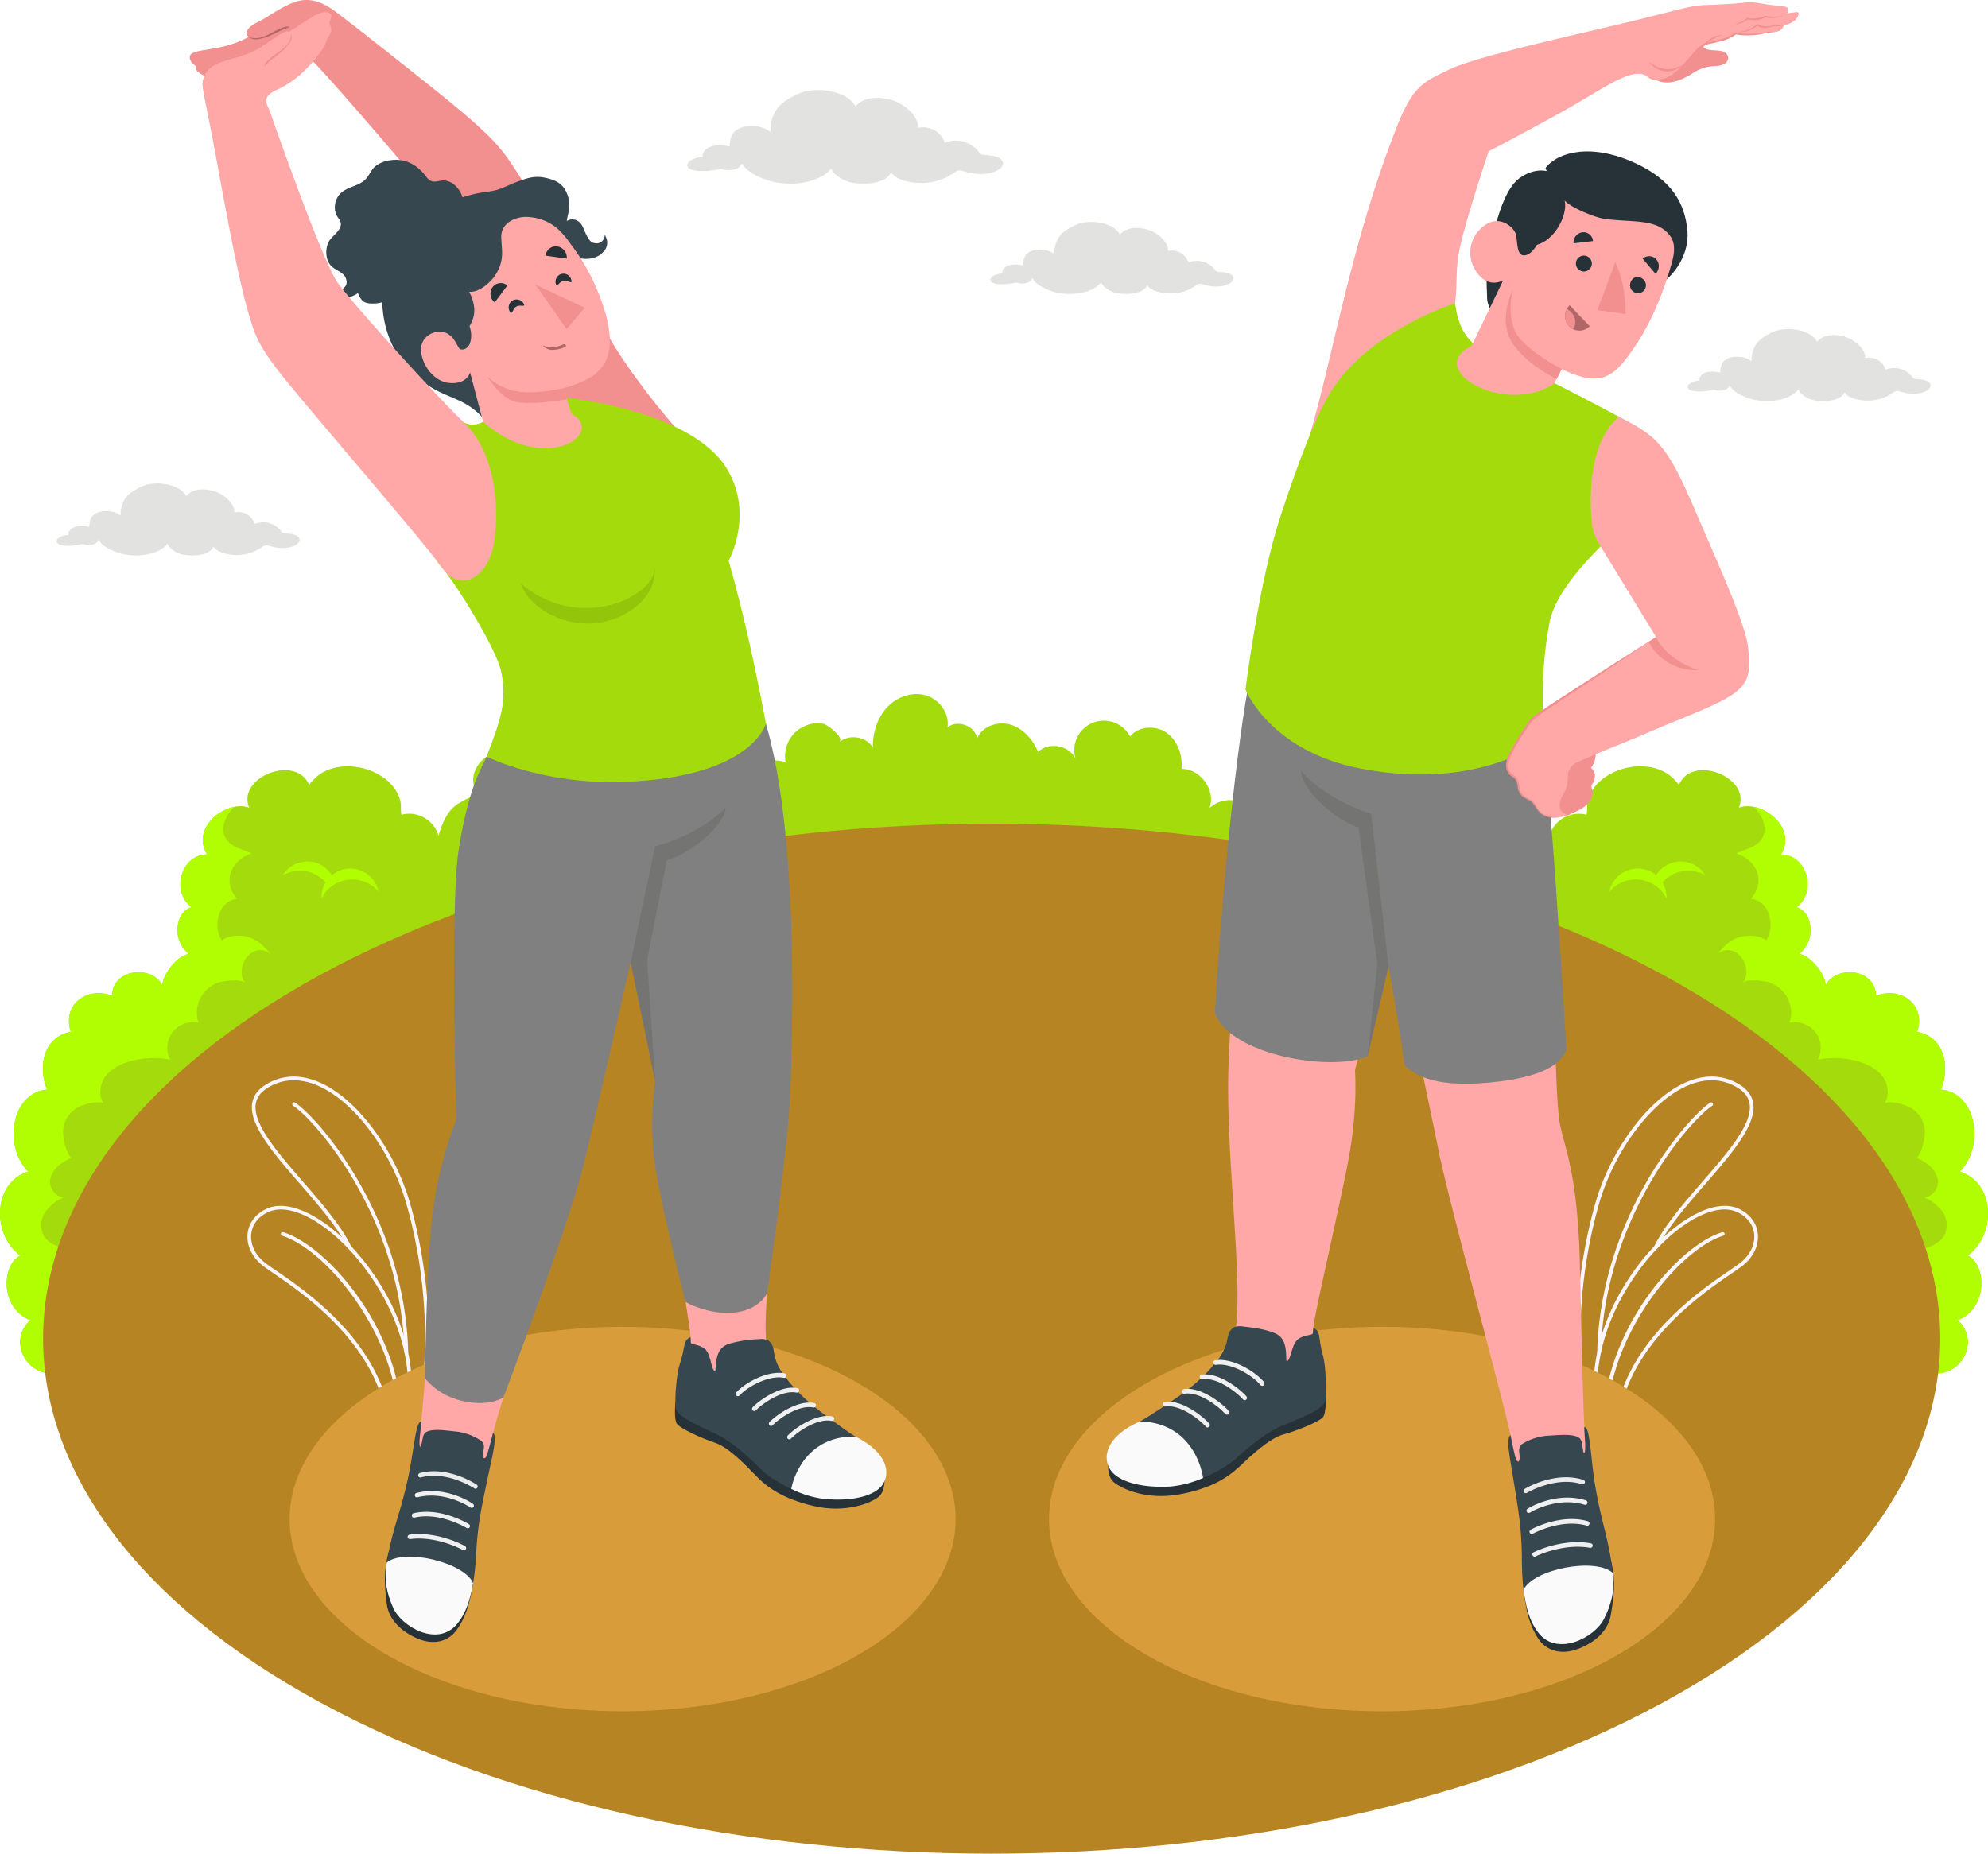 <svg xmlns="http://www.w3.org/2000/svg" width="812" height="757.297" viewBox="0 0 812 757.297"><g transform="translate(-8.412 -34.031)"><g transform="translate(8.412 317.582)"><path d="M812.105,432.547c11.6-8.269,11.518-29.7-3.224-34.3,10.175-10.194,7.1-32.147-7.652-33.5,3.608-9.008,1.834-21.338-9.734-23.612,3.665-11.045-6.556-18.7-16.8-14.737-.448-11.641-16.934-12.31-20.647-4.114.2-4.507-6.547-12.853-10.875-12.87,7.474-5.853,5.409-17.578-1-19.137,8.723-6.618,4.051-21.719-6.369-21.575,6.99-11.01-7.915-22.515-17.173-19.122,5.243-12.38-19.259-22.225-24.564-9.111.21-.518-2.056-2.671-2.429-3.03a15.679,15.679,0,0,0-3.172-2.334A19.538,19.538,0,0,0,680.8,232.8a25.659,25.659,0,0,0-16.027,3.811,18.993,18.993,0,0,0-6.192,6.188,15.319,15.319,0,0,0-1.658,3.942c-.508,1.94.018,3.816-.51,5.709a12.472,12.472,0,0,0-15.126,8.643,33.524,33.524,0,0,0-3.464-8.485,14.5,14.5,0,0,0-5.538-5.246c-2.47-1.289-4.577-2.867-7.555-2.681,8.893-11.421-9.146-24.695-18.734-15.634-4.458-10.484-20.389-8.276-19.341,4.015-3.538-6.4-10.477-5.95-16.178-2.527-7.867,4.725-6.812,13.141-2.486,19.957-3.266-3.9-13.225-6.046-14.739.407-2.273-3.432-8.13-4.284-11.237-1.283-3.906-14.035-23.746-3-20.317,2.3-4.014-6.205-13.983-7.317-19.266-2.149,2.661-7.25-3.717-16.186-11.438-16.027.5-5.521-1.516-11.475-6.022-14.7s-11.55-2.872-15,1.469a12.074,12.074,0,0,0-22.249,9.116c-2.5-5.548-10.975-7.114-15.291-2.825-2.138-4.976-5.979-9.511-11.154-11.109s-11.637.562-13.736,5.555c-.882-5.137-8.147-7.793-12.134-4.435.954-5.762-3.417-11.642-9.052-13.181s-11.909.838-15.822,5.174-5.647,10.336-5.625,16.178c-2.711-4.507-9.718-5.6-13.678-2.144,2.2-1.92-4.923-7.08-6.23-7.454-3.97-1.138-8.911.676-11.8,3.415a13.612,13.612,0,0,0-3.922,12.229,13.615,13.615,0,0,0-17.646,9.506,14.654,14.654,0,0,0-23.524,3.482c.951-1.839-6.237-3.643-7.181-3.583a9.269,9.269,0,0,0-7.271,4.145,9.955,9.955,0,0,0-15.519-6.931,8.416,8.416,0,0,0-3.03-7.826c-4.384-3.452-10.417-1.336-12.948,3.248,1.048-12.291-14.883-14.5-19.341-4.015-9.589-9.06-27.629,4.213-18.734,15.634-2.976-.186-5.085,1.392-7.555,2.681A14.5,14.5,0,0,0,191,252.606a33.518,33.518,0,0,0-3.464,8.485,12.472,12.472,0,0,0-15.126-8.643c-.528-1.893,0-3.769-.51-5.709a15.321,15.321,0,0,0-1.658-3.942,18.992,18.992,0,0,0-6.192-6.188,25.659,25.659,0,0,0-16.027-3.811,19.538,19.538,0,0,0-7.657,2.305,15.681,15.681,0,0,0-3.172,2.334c-.374.359-2.639,2.512-2.429,3.03-5.3-13.114-29.807-3.269-24.564,9.111-9.258-3.393-24.163,8.111-17.173,19.122-10.42-.144-15.093,14.957-6.369,21.575-6.413,1.559-8.479,13.284-1,19.137-4.329.017-11.077,8.363-10.878,12.87-3.712-8.2-20.2-7.526-20.646,4.114-10.247-3.965-20.468,3.692-16.8,14.737-11.569,2.273-13.342,14.6-9.734,23.612-14.749,1.356-17.827,23.31-7.652,33.5-14.742,4.6-14.826,26.031-3.224,34.3-7.681,3.665-8.442,21.486,4.076,26.406q-.485.433-.925.9c-7.369,7.867-1.211,20.825,9.568,20.825h769.95c10.779,0,16.937-12.958,9.568-20.825q-.44-.47-.925-.9C820.547,454.033,819.786,436.213,812.105,432.547Z" transform="translate(-8.412 -203.153)" fill="#a3db0c"></path><g transform="translate(0 46.098)"><path d="M78.494,247.921a11.81,11.81,0,0,1,16.669-.993,11.467,11.467,0,0,1,2.178,2.627,11.789,11.789,0,0,1,19.115,6.772A14.047,14.047,0,0,0,93.1,259.116a9.654,9.654,0,0,1,.072-2.019,11.764,11.764,0,0,1,1.594-4.555,11.848,11.848,0,0,0-1.222-1.279A14.013,14.013,0,0,0,77.3,249.551,9.534,9.534,0,0,1,78.494,247.921Z" transform="translate(38.198 -221.646)" fill="#b1fd01"></path><path d="M163.079,235.42a9.108,9.108,0,0,0-12.856-.766,8.851,8.851,0,0,0-1.682,2.027A9.092,9.092,0,0,0,133.8,241.9a10.832,10.832,0,0,1,18.015,2.149,7.388,7.388,0,0,0-.054-1.556,9.1,9.1,0,0,0-1.231-3.514,9,9,0,0,1,.944-.986A10.8,10.8,0,0,1,164,236.678,7.377,7.377,0,0,0,163.079,235.42Z" transform="translate(76.426 -229.49)" fill="#b1fd01"></path><path d="M108.619,302.737c-1.346-1.846-7.328-1.107-9.246-.746a12.94,12.94,0,0,0-9.838,16.9,10.451,10.451,0,0,0-11.585,15.069c-7.6-1.708-19.284-.377-25.23,5.379-3.261,3.159-4.508,8.591-2.04,12.4-.459-.709-6.447-.78-11.376,2.277a11.381,11.381,0,0,0-5.085,9c-.2,4,1.651,9.406,3.5,11.336-.392-.756-5,2.456-5.417,2.839a11.639,11.639,0,0,0-3.239,5.062c-1.046,3.538,1.725,7.781,5.516,7.89a17.15,17.15,0,0,0-7.612,5.984,9.526,9.526,0,0,0-.845,9.334c1.98,3.834,6.656,5.246,10.843,6.289-2.532,2.859-3.94,6.894-2.978,10.589s4.653,6.7,8.442,6.224a11.368,11.368,0,0,0,5.368,20.961c-2.113-.131-3.712,4.277-4.247,5.674-.969,2.525-2.294,4.331-3.561,6.886H29.437c-10.779,0-16.937-12.96-9.568-20.827q.44-.47.925-.9c-12.518-4.921-11.756-22.741-4.076-26.407-11.6-8.269-11.518-29.7,3.224-34.3-10.175-10.194-7.1-32.147,7.652-33.5-3.608-9.008-1.834-21.338,9.734-23.612-3.665-11.046,6.556-18.7,16.8-14.737.446-11.641,16.934-12.31,20.644-4.114-.2-4.507,6.549-12.853,10.876-12.871-7.474-5.851-5.409-17.576,1-19.135-8.723-6.618-4.051-21.719,6.369-21.575-5.55-8.743,2.7-17.79,10.975-19.449-3,3.338-5.732,7.8-3.548,12.4,1.953,4.123,7.258,4.842,10.772,6.571-8.355,2.822-12.187,11.208-5.972,18.56-8.51,1.071-9.61,12.39-6.2,16.979,2.1-1.821,6.44-2.223,9.61-1.621,4.272.813,6.574,2.971,10.413,7.258C111.5,284.95,103.809,296.145,108.619,302.737Z" transform="translate(-8.412 -230.648)" fill="#b1fd01"></path></g><g transform="translate(571.576 46.098)"><path d="M438.444,247.921a11.81,11.81,0,0,0-16.669-.993,11.511,11.511,0,0,0-2.178,2.627,11.789,11.789,0,0,0-19.115,6.772,14.047,14.047,0,0,1,23.358,2.788,9.654,9.654,0,0,0-.072-2.019,11.737,11.737,0,0,0-1.595-4.555,11.86,11.86,0,0,1,1.222-1.279,14.013,14.013,0,0,1,16.241-1.712A9.534,9.534,0,0,0,438.444,247.921Z" transform="translate(-314.712 -221.646)" fill="#b1fd01"></path><path d="M350.244,235.42a9.108,9.108,0,0,1,12.856-.766,8.852,8.852,0,0,1,1.682,2.027,9.092,9.092,0,0,1,14.742,5.223,10.832,10.832,0,0,0-18.015,2.149,7.278,7.278,0,0,1,.055-1.556,9.067,9.067,0,0,1,1.229-3.514,9,9,0,0,0-.944-.986,10.8,10.8,0,0,0-12.524-1.319A7.277,7.277,0,0,1,350.244,235.42Z" transform="translate(-349.325 -229.49)" fill="#e0e0e0"></path><path d="M437.176,302.737c1.346-1.846,7.328-1.107,9.246-.746a12.94,12.94,0,0,1,9.838,16.9,10.451,10.451,0,0,1,11.585,15.069c7.6-1.708,19.284-.377,25.23,5.379,3.261,3.159,4.508,8.591,2.04,12.4.459-.709,6.447-.78,11.376,2.277a11.381,11.381,0,0,1,5.085,9c.2,4-1.651,9.406-3.5,11.336.392-.756,5,2.456,5.417,2.839a11.64,11.64,0,0,1,3.239,5.062c1.046,3.538-1.725,7.781-5.516,7.89a17.15,17.15,0,0,1,7.612,5.984,9.525,9.525,0,0,1,.845,9.334c-1.978,3.834-6.654,5.246-10.842,6.289,2.532,2.859,3.94,6.894,2.978,10.589s-4.653,6.7-8.44,6.224A11.369,11.369,0,0,1,498,449.522c2.114-.131,3.712,4.277,4.247,5.674.969,2.525,2.294,4.331,3.561,6.886h10.549c10.779,0,16.939-12.96,9.568-20.827q-.44-.47-.926-.9c12.518-4.921,11.756-22.741,4.076-26.407,11.6-8.269,11.518-29.7-3.224-34.3,10.175-10.194,7.1-32.147-7.652-33.5,3.608-9.008,1.834-21.338-9.734-23.612,3.665-11.046-6.555-18.7-16.8-14.737-.446-11.641-16.932-12.31-20.644-4.114.2-4.507-6.549-12.853-10.876-12.871,7.474-5.851,5.409-17.576-1-19.135,8.723-6.618,4.051-21.719-6.368-21.575,5.548-8.743-2.706-17.79-10.977-19.449,3,3.338,5.732,7.8,3.548,12.4-1.953,4.123-7.258,4.842-10.772,6.571,8.355,2.822,12.187,11.208,5.972,18.56,8.51,1.071,9.61,12.39,6.2,16.979-2.1-1.821-6.442-2.223-9.612-1.621-4.272.813-6.574,2.971-10.413,7.258C434.3,284.95,441.986,296.145,437.176,302.737Z" transform="translate(-296.96 -230.648)" fill="#b1fd01"></path></g><path d="M132.387,296.364c-151.3,82.164-151.3,215.377.008,297.54s396.624,82.164,547.929,0,151.3-215.376-.008-297.54S283.692,214.2,132.387,296.364Z" transform="translate(-1.308 -181.78)" fill="#b78423"></path></g><g transform="translate(31.554 70.823)"><path d="M302.741,83.484a14.917,14.917,0,0,0-5-.924c-1.62-.127-2.133-.449-2.444-.8a11.943,11.943,0,0,0-14.338-4.237c-.952-3.878-5.643-7.245-10.811-6.111.176-5.04-6.259-10.455-12.04-11.686-5.545-1.18-10.378-.684-13.544,2.963-3.385-6.614-16.662-8.479-23.846-4.98-4.131,2.012-7.635,4.078-9.349,7.863A15.766,15.766,0,0,0,209.81,73.1c-2.8-2.468-8.406-3.135-12.145-1.688-4.032,1.559-4.337,4.6-4.537,7.689a14.09,14.09,0,0,0-7.34-.131c-2.54.753-4,2.746-3.655,4.357-2.009-.112-6.8,1.512-6.247,3.635.617,2.381,6.086,2.141,8.128,2.066a37.814,37.814,0,0,0,5.716-.9,8.78,8.78,0,0,0,2.974.565c3.481-.025,4.954-1.516,5.514-2.812,1.7,3.578,7.746,6.3,12.021,7.4,8.049,2.061,19.439.8,24.4-5.211a8.982,8.982,0,0,0,2.4,2.921,13.933,13.933,0,0,0,7.447,3.018c3.306.309,12.177.733,14.677-4.523,1.77,3.5,9.669,5.087,15.674,4.233a24.627,24.627,0,0,0,6.725-2.03,40.43,40.43,0,0,0,3.866-2.317c1.184-.711,1.717-.7,3.3-.226,4.123,1.242,8.906,1.75,13.114-.015C305.189,87.721,305.889,84.911,302.741,83.484Z" transform="translate(81.73 -55.976)" fill="#e2e3e1"></path><path d="M347.36,109.28a11.52,11.52,0,0,0-3.851-.711c-1.246-.1-1.641-.345-1.881-.615a9.19,9.19,0,0,0-11.035-3.259,7.051,7.051,0,0,0-8.321-4.7c.136-3.878-4.817-8.048-9.267-8.993-4.267-.909-7.987-.528-10.423,2.279-2.605-5.09-12.824-6.525-18.354-3.831-3.179,1.548-5.876,3.137-7.2,6.051a12.161,12.161,0,0,0-1.2,5.793c-2.154-1.9-6.47-2.413-9.347-1.3-3.1,1.2-3.34,3.539-3.492,5.918a10.867,10.867,0,0,0-5.648-.1c-1.955.58-3.083,2.114-2.815,3.355-1.546-.086-5.231,1.164-4.807,2.8.474,1.833,4.683,1.646,6.255,1.589a29.487,29.487,0,0,0,4.4-.691,6.8,6.8,0,0,0,2.289.434c2.679-.02,3.814-1.167,4.243-2.164,1.309,2.753,5.964,4.85,9.253,5.694,6.2,1.586,14.962.619,18.776-4.012a6.894,6.894,0,0,0,1.846,2.248,10.707,10.707,0,0,0,5.732,2.324c2.543.236,9.372.563,11.3-3.482,1.361,2.691,7.441,3.915,12.063,3.259a19,19,0,0,0,5.176-1.563,31.168,31.168,0,0,0,2.976-1.784,2.476,2.476,0,0,1,2.537-.174c3.172.956,6.856,1.346,10.093-.01C349.244,112.542,349.783,110.378,347.36,109.28Z" transform="translate(131.696 -34.235)" fill="#e2e3e1"></path><path d="M517.209,135.385a11.485,11.485,0,0,0-3.851-.711c-1.247-.1-1.641-.345-1.881-.615a9.191,9.191,0,0,0-11.035-3.261,7.052,7.052,0,0,0-8.321-4.7c.136-3.878-4.817-8.046-9.267-8.993-4.269-.909-7.989-.526-10.423,2.279-2.607-5.09-12.824-6.524-18.354-3.831-3.181,1.549-5.877,3.139-7.2,6.053a12.138,12.138,0,0,0-1.2,5.793c-2.154-1.9-6.47-2.413-9.349-1.3-3.1,1.2-3.338,3.539-3.491,5.918a10.847,10.847,0,0,0-5.65-.1c-1.955.578-3.082,2.114-2.813,3.355-1.546-.087-5.231,1.164-4.808,2.8.476,1.833,4.684,1.648,6.255,1.589a29.046,29.046,0,0,0,4.4-.691,6.761,6.761,0,0,0,2.289.434c2.679-.018,3.814-1.167,4.243-2.164,1.308,2.755,5.962,4.852,9.253,5.694,6.2,1.586,14.962.62,18.776-4.01a6.91,6.91,0,0,0,1.846,2.248,10.705,10.705,0,0,0,5.732,2.322c2.543.238,9.372.565,11.3-3.481,1.361,2.689,7.441,3.915,12.063,3.258A18.936,18.936,0,0,0,500.9,141.7a31.038,31.038,0,0,0,2.976-1.784,2.48,2.48,0,0,1,2.537-.174c3.172.957,6.856,1.348,10.093-.01C519.092,138.646,519.632,136.483,517.209,135.385Z" transform="translate(246.616 -16.572)" fill="#e2e3e1"></path><path d="M119.886,173a11.528,11.528,0,0,0-3.851-.711c-1.247-.1-1.641-.345-1.881-.615a9.191,9.191,0,0,0-11.035-3.261,7.051,7.051,0,0,0-8.321-4.7c.136-3.88-4.817-8.048-9.267-8.995-4.269-.907-7.989-.526-10.423,2.28-2.607-5.09-12.824-6.525-18.354-3.831-3.181,1.548-5.876,3.137-7.2,6.051a12.137,12.137,0,0,0-1.2,5.793c-2.154-1.9-6.47-2.413-9.349-1.3-3.1,1.2-3.338,3.539-3.491,5.918a10.856,10.856,0,0,0-5.65-.1c-1.955.58-3.082,2.114-2.813,3.355-1.546-.086-5.231,1.164-4.809,2.8.476,1.834,4.684,1.648,6.255,1.591a29.468,29.468,0,0,0,4.4-.691,6.8,6.8,0,0,0,2.289.434c2.679-.02,3.813-1.169,4.243-2.165,1.308,2.753,5.962,4.85,9.253,5.694,6.2,1.586,14.962.619,18.776-4.012a6.894,6.894,0,0,0,1.846,2.248,10.72,10.72,0,0,0,5.732,2.324c2.543.236,9.372.563,11.3-3.482,1.363,2.691,7.441,3.915,12.065,3.259a19.055,19.055,0,0,0,5.176-1.563,31.037,31.037,0,0,0,2.976-1.786,2.476,2.476,0,0,1,2.537-.173c3.172.956,6.856,1.346,10.093-.012C121.768,176.259,122.308,174.1,119.886,173Z" transform="translate(-22.215 8.877)" fill="#e2e3e1"></path></g><g transform="translate(109.476 473.862)"><g transform="translate(0 52.807)"><path d="M125.6,413.052a.753.753,0,0,1-.372-.51c-5.965-29.869-33.939-48.979-45.884-57.14-1.931-1.318-3.457-2.361-4.446-3.142-4.431-3.5-6.72-8.467-6.116-13.292.54-4.347,3.442-8,7.959-10.016,11.049-4.938,30.507,7.352,44.289,27.971,19.316,28.9,14.159,52.265,14.1,52.5a.749.749,0,0,1-.469.533l-8.433,3.145a.755.755,0,0,1-.63-.047Zm-5.821-55.293c-13.388-20.025-32.021-32.075-42.423-27.433-4.084,1.824-6.6,4.96-7.082,8.827-.535,4.3,1.542,8.755,5.558,11.924.949.749,2.455,1.779,4.361,3.082,11.983,8.185,39.888,27.251,46.333,57.222l7.218-2.693C134.317,405.567,137.358,384.055,119.784,357.759Z" transform="translate(-68.691 -327.862)" fill="#f9f6ff"></path><g transform="translate(13.638 10.732)"><path d="M125.225,407.027a.672.672,0,0,0,.1,0,.751.751,0,0,0,.684-.815c-3.087-35.3-31.062-66.658-48.211-71.911a.753.753,0,0,0-.443,1.44c16.957,5.192,44.227,37.128,47.154,70.6A.754.754,0,0,0,125.225,407.027Z" transform="translate(-76.825 -334.264)" fill="#f9f6ff"></path></g></g><g transform="translate(1.805)"><path d="M133.644,431.311a.737.737,0,0,0,.325-.059l5.69-2.4a.752.752,0,0,0,.446-.543c.07-.347,6.874-35.1-5.561-79.634-6.336-22.684-22.181-43.788-37.682-50.182-7.453-3.072-14.431-2.818-20.741.761-3.568,2.022-5.655,4.668-6.2,7.865-1.519,8.836,8.738,20.662,19.6,33.185,7.6,8.762,15.455,17.821,19.48,26.128a.753.753,0,0,0,1.355-.656c-4.113-8.489-12.035-17.624-19.7-26.46C80.034,327.073,70,315.506,71.4,307.375c.474-2.766,2.262-4.995,5.464-6.812,5.885-3.338,12.419-3.569,19.422-.677,15.108,6.232,30.586,26.921,36.806,49.2,11.636,41.664,6.311,74.627,5.608,78.541l-5.317,2.243a.753.753,0,0,0,.258,1.445Z" transform="translate(-69.767 -296.366)" fill="#f9f6ff"></path><g transform="translate(16.537 10.534)"><path d="M126.157,405.469c.018,0,.037,0,.055,0a.757.757,0,0,0,.734-.773C125.61,349.732,90.589,309.312,80.8,302.775a.753.753,0,1,0-.838,1.251c9.647,6.443,44.155,46.336,45.475,100.71A.754.754,0,0,0,126.157,405.469Z" transform="translate(-79.631 -302.648)" fill="#f9f6ff"></path></g></g><g transform="translate(542.919)"><g transform="translate(6.95 52.807)"><path d="M406.522,413.146a.772.772,0,0,1-.3-.047l-8.433-3.145a.753.753,0,0,1-.469-.533c-.054-.233-5.211-23.6,14.1-52.5,13.783-20.619,33.24-32.908,44.291-27.971,4.517,2.019,7.417,5.669,7.959,10.016.6,4.825-1.685,9.795-6.116,13.292-.991.781-2.515,1.824-4.446,3.142-11.946,8.162-39.918,27.272-45.885,57.14a.746.746,0,0,1-.371.51A.763.763,0,0,1,406.522,413.146Zm-7.81-4.456,7.218,2.693c6.443-29.971,34.35-49.037,46.333-57.222,1.9-1.3,3.412-2.332,4.361-3.082,4.015-3.169,6.091-7.627,5.556-11.924-.481-3.868-3-7-7.08-8.827-10.4-4.642-29.037,7.407-42.425,27.433C395.1,384.055,398.144,405.567,398.712,408.689Z" transform="translate(-396.657 -327.862)" fill="#f9f6ff"></path><g transform="translate(4.287 10.732)"><path d="M400,407.027a.7.7,0,0,1-.1,0,.748.748,0,0,1-.682-.815c3.087-35.3,31.062-66.658,48.209-71.911a.753.753,0,1,1,.443,1.44c-16.956,5.192-44.225,37.128-47.153,70.6A.753.753,0,0,1,400,407.027Z" transform="translate(-399.214 -334.264)" fill="#f9f6ff"></path></g></g><path d="M400.894,431.311a.748.748,0,0,1-.327-.059l-5.69-2.4a.75.75,0,0,1-.444-.543c-.07-.347-6.874-35.1,5.561-79.634,6.334-22.684,22.182-43.788,37.682-50.182,7.453-3.072,14.431-2.818,20.74.761,3.569,2.022,5.655,4.668,6.205,7.865,1.517,8.836-8.74,20.662-19.6,33.185-7.6,8.762-15.455,17.821-19.48,26.128a.753.753,0,0,1-1.355-.656c4.111-8.489,12.035-17.624,19.7-26.46,10.62-12.244,20.651-23.811,19.253-31.943-.476-2.766-2.262-4.995-5.464-6.812-5.885-3.338-12.42-3.569-19.424-.677-15.106,6.232-30.585,26.921-36.806,49.2-11.634,41.664-6.311,74.627-5.607,78.541l5.316,2.243a.753.753,0,0,1-.258,1.445Z" transform="translate(-392.512 -296.366)" fill="#f9f6ff"></path><g transform="translate(8.405 10.534)"><path d="M398.313,405.469c-.017,0-.037,0-.054,0a.757.757,0,0,1-.734-.773c1.336-54.966,36.355-95.385,46.144-101.922a.752.752,0,1,1,.837,1.251c-9.645,6.443-44.153,46.336-45.474,100.71A.752.752,0,0,1,398.313,405.469Z" transform="translate(-397.525 -302.648)" fill="#f9f6ff"></path></g></g></g><g transform="translate(126.693 576.087)"><path d="M136.025,0C211.15,0,272.05,35.161,272.05,78.534s-60.9,78.534-136.025,78.534S0,121.907,0,78.534,60.9,0,136.025,0Z" transform="translate(310.199)" fill="#d99c3b"></path><ellipse cx="136.025" cy="78.534" rx="136.025" ry="78.534" transform="translate(0 0)" fill="#d99c3b"></ellipse></g><g transform="translate(460.44 34.908)"><g transform="translate(0 280.214)"><g transform="translate(5.328 17.073)"><path d="M470.976,496.724c-.984-20.03-1.653-65.964-2.1-74.694-1.492-29.372-5.369-37.844-7.639-47.951s-1.987-43.823-4.175-93.908c-1.809-41.385-3.043-55.774-4.074-68.3H337.429c-4.488,39.4-9.971,94.777-11.733,135.508-1.568,36.267,6.029,89.537,2.795,109.853-1.428,8.98-7.726,15.819-13.259,20.644-5.134,4.477-10.724,8.432-16.271,12.372-2.864,2.034-5.947,3.912-8.668,6.13-2.392,1.952-5.446,3.425-7.384,5.9-1.657,2.118-2.362,5.219-.966,7.518,1.2,1.98,3.58,2.87,5.811,3.5,11.074,3.123,23.6,2.988,33.388-3.065,6.686-4.136,11.6-10.678,18.215-14.925,5.085-3.263,11.087-5.109,15.648-9.076A15.2,15.2,0,0,0,358.5,482c2.907-5.432,1.048-11.932,1.257-17.749.039-1.076.6-7.61.528-8.088.228-5.04,11.693-53.623,14.684-70.642,3.534-20.123,2.287-34.6,2.287-34.6l15.291-57.14s14.037,65.931,19.185,91.44c3.782,18.746,26.09,100.4,29.1,114.832.543,7.456,5.927,39.283,6.911,47.23,4.358,35.175,33.577,17.463,31.208,4.1C475.253,530.492,471.187,501.04,470.976,496.724Z" transform="translate(-281.199 -211.869)" fill="#ffa8a7"></path></g><g transform="translate(0 260.733)"><path d="M278.8,401.138c-.535.024-1.11,6.161,1.9,8.626,3.481,2.845,13.544,7.322,26.521,5s19.881-6.8,24.926-11.542,12.117-11.426,17.967-13.031c5.432-1.492,14.229-5.077,15.918-6.9s1.142-9.59,1.142-9.59Z" transform="translate(-277.787 -346.034)" fill="#263238"></path><path d="M362.335,357.835a4.042,4.042,0,0,1,2.2,2.552c.485,2.124.61,4.867,1.608,8.346,1.387,4.834,1.586,14.8,1.023,18.818s-12.338,7.937-17.962,10.435c-5.742,2.552-12.306,7.578-18.034,12.881-5.928,5.488-18.622,11.3-27.119,11.8-12.972.773-21.519-2.486-24.3-7.186-3.442-5.815-2.084-12.061,12.556-19.858,2.771-1.475,12.457-7.976,15.752-10.321a77.471,77.471,0,0,0,9.847-8.249,59.779,59.779,0,0,0,4.374-4.852,21.559,21.559,0,0,0,4.591-8.187c.3-1.187.453-2.413.862-3.566a4.88,4.88,0,0,1,2.211-2.817,6.752,6.752,0,0,1,3.834-.309c4.23.488,8.536,1.018,12.526,2.587,3.561,1.4,4.56,4.265,4.852,7.905.074.9.089,1.8.133,2.7.018.384-.114,1.081.4.9.491-.173.993-1.542,1.162-2.007.376-1.024.6-2.112,1.013-3.122a9.28,9.28,0,0,1,1.73-3.343c2.4-2.262,5.806-1.936,6.494-2.7C362.085,360.239,362.284,358.6,362.335,357.835Z" transform="translate(-277.919 -357.198)" fill="#37474f"></path><path d="M291.607,380.376c18.845.5,24.691,15.748,25.776,23.125a43.408,43.408,0,0,1-13.232,3.486c-12.972.773-22.052-2.458-24.834-7.157C276.069,394.346,278.485,386.187,291.607,380.376Z" transform="translate(-278.021 -341.517)" fill="#fafafa"></path><g transform="translate(22.81 13.761)"><g transform="translate(0 17.042)"><path d="M310.045,386.107a.9.9,0,0,0,.573-.24.971.971,0,0,0,.077-1.34c-2.743-3.189-11.483-9.914-18.285-8.842a.945.945,0,0,0-.775,1.078.915.915,0,0,0,1.045.795c6.348-.981,14.466,5.7,16.642,8.232A.892.892,0,0,0,310.045,386.107Z" transform="translate(-291.626 -375.571)" fill="#f0f0f0"></path></g><g transform="translate(7.906 11.812)"><path d="M314.76,382.992a.9.9,0,0,0,.573-.24.97.97,0,0,0,.077-1.34c-2.746-3.192-11.49-9.929-18.285-8.844a.944.944,0,0,0-.773,1.08.911.911,0,0,0,1.043.8c6.348-.991,14.466,5.7,16.64,8.232A.9.9,0,0,0,314.76,382.992Z" transform="translate(-296.342 -372.451)" fill="#f0f0f0"></path></g><g transform="translate(15.19 5.923)"><path d="M319.1,379.477a.912.912,0,0,0,.573-.24.97.97,0,0,0,.077-1.34c-2.743-3.192-11.515-9.919-18.283-8.844a.947.947,0,0,0-.775,1.08.912.912,0,0,0,1.043.795c6.339-.984,14.466,5.7,16.642,8.232A.9.9,0,0,0,319.1,379.477Z" transform="translate(-300.686 -368.938)" fill="#f0f0f0"></path></g><g transform="translate(20.763)"><path d="M323.987,375.98a.9.9,0,0,0,.562-.23.97.97,0,0,0,.1-1.338c-3.781-4.53-13.061-9.942-19.853-8.869a.945.945,0,0,0-.775,1.078.923.923,0,0,0,1.043.8c6.116-.962,14.836,4.22,18.191,8.235A.894.894,0,0,0,323.987,375.98Z" transform="translate(-304.01 -365.406)" fill="#f0f0f0"></path></g></g></g><g transform="translate(164.069 301.928)"><path d="M379.579,425.966c.974,8.982,2.641,14.88,6.011,19.99s9.3,6.44,15.136,4.56,13.2-6.443,14.5-14.311,2.007-13.252.231-21.533Z" transform="translate(-373.375 -359.507)" fill="#263238"></path><path d="M406.915,381.769c2.448.06,2.418,12.04,4.451,24.074,2.176,12.9,4.257,17.946,6.155,28.517,2.166,12.077.5,17.621-3.251,25.208s-17.992,15.623-25.739,5.5c-6.316-8.257-7.05-17.765-7.144-29.941-.094-12.586-1.717-20.951-3.2-30.382-1.531-9.758-3.481-18.506-1.415-19.64.493,2.621,1.594,7.771,2.156,9.622.21.691,1.313,2.3,1.558-.26.072-.76-.241-2.488-.218-3.239.065-2.113,1.284-2.53,2.062-3.036a22.979,22.979,0,0,1,10.267-2.937c4.763-.293,8.874-.689,11.6.565,1.641.756,1.68,2.329,1.933,3.853.3,1.819.391,2.949.8,2.56C407.773,391.443,406.725,383.082,406.915,381.769Z" transform="translate(-375.879 -381.769)" fill="#37474f"></path><path d="M416.055,418.524c.812,7.528-.669,12.8-3.6,18.739-3.747,7.587-19.165,15.713-26.913,5.586-3.856-5.04-5.137-11.181-5.955-17.475C383.478,417.013,408.889,412,416.055,418.524Z" transform="translate(-373.373 -358.922)" fill="#fafafa"></path><g transform="translate(6.227 20.495)"><g transform="translate(3.572 26.511)"><path d="M382.767,415.727a.868.868,0,0,0,.3-.1c.1-.052,11.128-5.5,22.245-3.5a.919.919,0,0,0,1.048-.761.932.932,0,0,0-.736-1.081c-11.758-2.114-23.008,3.467-23.427,3.7a.955.955,0,0,0-.361,1.269A.9.9,0,0,0,382.767,415.727Z" transform="translate(-381.723 -409.805)" fill="#f0f0f0"></path></g><g transform="translate(2.399 17.076)"><path d="M404.768,406.9a.921.921,0,0,0,.734-.671.943.943,0,0,0-.627-1.155c-11.129-3.207-22.963,3.212-23.407,3.486a.948.948,0,0,0-.315,1.281.9.9,0,0,0,1.239.324c.1-.06,11.636-6.286,21.992-3.288A.855.855,0,0,0,404.768,406.9Z" transform="translate(-381.024 -404.178)" fill="#f0f0f0"></path></g><g transform="translate(1.186 8.33)"><path d="M404.429,401.9a.919.919,0,0,0,.729-.656.939.939,0,0,0-.607-1.164c-12.253-3.769-23.444,3.147-23.856,3.44a.952.952,0,0,0-.236,1.3.887.887,0,0,0,1.257.245c.092-.067,10.911-6.7,22.314-3.192A.883.883,0,0,0,404.429,401.9Z" transform="translate(-380.3 -398.961)" fill="#f0f0f0"></path></g><path d="M403.875,396.882a.92.92,0,0,0,.726-.644.941.941,0,0,0-.592-1.172c-11.492-3.72-23.553,3.4-24,3.71a.949.949,0,0,0-.265,1.293.875.875,0,0,0,1.251.272c.1-.069,11.8-6.949,22.473-3.491A.886.886,0,0,0,403.875,396.882Z" transform="translate(-379.593 -393.993)" fill="#ebebeb"></path></g></g><path d="M437.658,218.759,317.88,201.686c-5.865,33.031-11.344,93.372-13.505,132.787,6.455,17.358,47.7,24.089,62.383,17.665l8.517-36.723s3.868,20.947,6.626,40.555c3.66,2.812,10.036,9.146,34.273,6.928,27.471-2.513,29.953-10.356,31.782-13.1-.914-17.376-3.487-55.871-4.361-68.315C441.6,253.074,439.437,229.816,437.658,218.759Z" transform="translate(-260.19 -201.686)" fill="gray"></path><path d="M361.1,301.757l-7.033-62.313s-17.6-5.125-28.73-17.572c.682,9.148,16.2,21.134,23.533,23.083l7.691,55.895-3.977,37.63Z" transform="translate(-246.01 -188.028)" fill="#747473"></path></g><g transform="translate(56.686)"><g transform="translate(26.358)"><path d="M430.7,45.155c2.1,3.015,6.829,1.029,9.51,2.882,1.839,1.271,1.469,3.471-.263,4.523-1.893,1.152-4.233.843-6.334,1.165A17.66,17.66,0,0,0,426.8,56.5c-4.378,2.79-10.029,5.191-15.1,2.555.25.129,2.724-2,2.969-2.173C420.014,52.975,425.379,49.093,430.7,45.155Z" transform="translate(-270.615 -27.382)" fill="#f28f8f"></path><path d="M527.071,38.967a.953.953,0,0,0-1.095-.337,14.824,14.824,0,0,1-1.64.23,7.216,7.216,0,0,0-1.864.349,2.656,2.656,0,0,0,.226-1.086c-.017-.372.017-1.175-.277-1.4a4.05,4.05,0,0,0-1.777-.444c-2.337-.273-3.568-.417-5.662-.681-3.288-.414-6.435-1.363-9.5-.924s-6.007.525-10.549.825-7.635-.008-13.359,1.252c-3.295.726-15.281,3.8-21.766,5.394-19.836,4.874-63.83,14.372-74.989,19.76s-15.294,6.6-22.433,25.161c-7.25,18.85-13.773,38.9-22.175,73.514-6.416,26.43-6.889,29.741-12.66,50.662,1.251,7.625,16.525-11.411,29.384-21.585,17.443-13.8,29.339-27.117,29.891-32.073.991-8.906.131-11.946,1.485-20.3,1.727-10.65,12.212-41.776,12.212-41.776S420.811,84.88,433.31,77.772c14.866-8.455,26.128-16.823,31.626-13.026,4.614,2.951,8.281,1.286,11.735-1.127s6.274-6.725,8.762-9.263c3.694-3.769,5.649-3.377,8.536-4.071a24.472,24.472,0,0,0,7.36-3.051,5.447,5.447,0,0,1,1.229.223c.411.052.825.082,1.239.1.853.044,1.708.037,2.562.067.651.022,1.323.035,2,.027a19.832,19.832,0,0,0,3-.236c.907-.151,1.8-.417,2.708-.542a38.572,38.572,0,0,0,4.537-.535,3.274,3.274,0,0,0,2.057-1.376,2.874,2.874,0,0,1,.429-.676,1.652,1.652,0,0,1,.53-.305,14.944,14.944,0,0,0,3.749-1.762,5.03,5.03,0,0,0,1.7-2.527A1.019,1.019,0,0,0,527.071,38.967Z" transform="translate(-327.552 -34.554)" fill="#ffa8a7"></path><path d="M458.074,42.649a30.769,30.769,0,0,1-11.693.156,1.382,1.382,0,0,0-.813.111A20.368,20.368,0,0,1,439.3,45.7c-1.5.355-3.528.8-4.892,1.09.163-.1.327-.194.49-.288.6-.342,1.184-.7,1.784-1.016a31.022,31.022,0,0,1,3.734-1.72,8.994,8.994,0,0,0-4.029,1.157,13.012,13.012,0,0,0-2.865,2.159,10.448,10.448,0,0,0-2.973,2.009c-1.926,1.906-3.918,4.477-6.079,6.819-2.181,1.132-4.525,2.047-6.857,1.784a13.162,13.162,0,0,1-3.549-.8,34.784,34.784,0,0,1-3.531-2.092,10.358,10.358,0,0,0,3.033,2.6,9.841,9.841,0,0,0,3.848,1.231,9.632,9.632,0,0,0,6.72-2.359c-4.051,4.306-8.7,7.655-14.642,4.284,4.564,3.621,10.361,1.009,14.132-2.533,3.779-3.211,6.148-8.4,10.764-10.418,1.06-.3,2.647-.545,5.125-1.162a17.268,17.268,0,0,0,6.551-2.894c.116.018.251.047.387.079a30.759,30.759,0,0,0,11.644-.567c2.3-.632,5.633.035,7.119-2.289C463.479,42.912,460.495,42.16,458.074,42.649Z" transform="translate(-272.11 -30.353)" fill="#f28f8f"></path><path d="M435.267,40.106a3.5,3.5,0,0,1,1.383-.573,4.459,4.459,0,0,1,1.132.1,8.706,8.706,0,0,0,4.763-.624,3.956,3.956,0,0,1,1.075-.374,4.327,4.327,0,0,1,1.152.111,12.154,12.154,0,0,0,4.2-.334,5.277,5.277,0,0,0,1.021-.277,1.964,1.964,0,0,0,.525-.314,11.053,11.053,0,0,1-3.554.605,17.874,17.874,0,0,1-3.345-.5l-.159-.029-.2.089a12.208,12.208,0,0,1-1.631.582,12.018,12.018,0,0,1-1.7.334,10.51,10.51,0,0,1-3.459-.106l-.35-.069-.181.161a8.794,8.794,0,0,1-1.073.808,12.069,12.069,0,0,1-1.2.689,11.558,11.558,0,0,1-1.283.565c-.443.164-.9.28-1.37.406A7.074,7.074,0,0,0,435.267,40.106Z" transform="translate(-257.55 -32.344)" fill="#f28f8f"></path><path d="M449.265,40.691c.278-.044.553-.189.825-.223a13.583,13.583,0,0,1-2.782-.153,3.365,3.365,0,0,0-1.2.064,13.315,13.315,0,0,1-3.1.406,9.069,9.069,0,0,1-3.258-.7l-.324-.136-.258.228a10.26,10.26,0,0,1-1.529,1.063,15.551,15.551,0,0,1-1.74.842,19.566,19.566,0,0,1-1.861.629c-.634.2-1.289.308-1.952.456a11.494,11.494,0,0,0,4.993-1.08c.485-.246.956-.515,1.423-.791.315-.186.828-.637,1.229-.567a.714.714,0,0,1,.195.077,5.975,5.975,0,0,0,3.462.6c1.123-.148,2.188-.612,3.323-.679.553-.034,1.11.04,1.667.032A6.345,6.345,0,0,0,449.265,40.691Z" transform="translate(-256.826 -30.907)" fill="#f28f8f"></path></g><g transform="translate(0 123.024)"><path d="M404.827,124.221s2.9,2.257,17.774,8.863c12.9,5.727,41.771,21.189,41.771,21.189s15.47,25.236-3.927,49.373c-2.079,2.587-21.663,19.678-24.436,34.763-2.9,15.75-3.231,28.62-2.294,47.909,0,0-25.939,21.016-74.483,11.776-37.547-7.146-47.4-32.392-47.4-32.392s5.456-43.994,14.275-70.7c7.156-21.675,14.8-42.408,21.709-52.677,16.015-23.809,49.649-34.394,49.649-34.394C398.252,114.948,400.726,120.786,404.827,124.221Z" transform="translate(-311.831 -107.931)" fill="#a3db0c"></path></g><g transform="translate(86.375 60.985)"><path d="M396.262,76.153s-5.233-2.282-11.89,2.312c-3.347,2.31-7.615,7.493-11.882,26.514-2.748,12.241-1.712,18.763-1.725,22.569a9.3,9.3,0,0,0,2.753,6.336l6.436-12.947,4.24-9.151s10.628-2.711,14.633-8.779c5.157-7.808,4.415-14.171,4.415-14.171Z" transform="translate(-358.454 -67.778)" fill="#263238"></path><path d="M384.937,77.651c5.05-6.519,18.694-10.262,36.758-1.891,14.8,6.857,20.111,16.3,21.16,27.315,1.162,12.206-8.5,20.166-8.5,20.166L390.7,96.325Z" transform="translate(-348.742 -70.929)" fill="#263238"></path><path d="M371.544,112.414c4.916,6.725,10.708,3.088,10.708,3.088l-12.964,26.864c-19.459,9.523,13.4,28.636,33.7,15.453l3.157-6.022a44.8,44.8,0,0,0,6.027,2.476c6.348,2.18,12.444,2.776,18.954-5.078,8.12-9.8,15.172-23.379,20.1-41.234.952-3.447,1.4-7.521-.686-10.422-5.191-7.2-14.35-5.637-26.17-7.008-4.9-.568-15.1-5.087-17.055-7.679,1.42,5.585-3.65,15.978-11.25,18.149-.317.4-2.46,4.332-5.323,4.324-3.216-.008-2.553-5.875-3.357-8.715-.828-2.832-6.688-8.093-12.88-3.44A13.605,13.605,0,0,0,371.544,112.414Z" transform="translate(-363.349 -62.861)" fill="#ffa8a7"></path><path d="M398.1,137.037c-7.664-4.118-13.985-8.681-17.507-13s-4.294-12.585-2.386-19.371c-2.6,4.9-5.052,14.727-.086,21.979s12.87,11.691,17.844,14.464Z" transform="translate(-355.298 -48.101)" fill="#f28f8f"></path><g transform="translate(47.626 32.996)"><path d="M399.7,94.237l-7.924.936a4.187,4.187,0,0,1,3.6-4.537A3.9,3.9,0,0,1,399.7,94.237Z" transform="translate(-391.755 -90.609)" fill="#263238"></path><path d="M413.822,103.631l-5.214-6.121a3.859,3.859,0,0,1,5.593.317A4.224,4.224,0,0,1,413.822,103.631Z" transform="translate(-380.353 -86.65)" fill="#263238"></path><path d="M392.657,98.145A3.251,3.251,0,1,0,397,96.638,3.251,3.251,0,0,0,392.657,98.145Z" transform="translate(-391.366 -86.75)" fill="#263238"></path><path d="M405.84,103.47a3.251,3.251,0,1,0,4.344-1.507A2.961,2.961,0,0,0,405.84,103.47Z" transform="translate(-382.446 -83.213)" fill="#263238"></path><path d="M404.878,97.964l-7.318,19.543,11.55,1.551Q409.075,106.651,404.878,97.964Z" transform="translate(-387.828 -85.632)" fill="#f28f8f"></path></g><path d="M391.537,108.4l8.219,8.572a5.834,5.834,0,0,1-8.4.052A6.216,6.216,0,0,1,391.537,108.4Z" transform="translate(-345.518 -45.572)" fill="#b16668"></path><path d="M391.631,110.128a6.465,6.465,0,0,0-1.2-.791,6.136,6.136,0,0,0,.917,7.062,5.657,5.657,0,0,0,1.541,1.115C394.535,115.4,394,112.137,391.631,110.128Z" transform="translate(-345.511 -44.942)" fill="#f28f8f"></path></g><g transform="translate(106.447 169.365)"><path d="M392.33,244.154c3.028-1.589,6.581-2.678,8.643-5.573a5.854,5.854,0,0,0,.989-5.192,2.64,2.64,0,0,1-.267-1.1,2.213,2.213,0,0,1,.364-.872,6.367,6.367,0,0,0,1.078-3.744,4,4,0,0,0-1.621-2.823,9.358,9.358,0,0,0,1.943-5.55c.032-2.356-1.532-4.812-3.8-2.973a20.535,20.535,0,0,0-2.963,3.083,45.486,45.486,0,0,0-5.623,9.049c-1.6,3.35-5.97,12.883-.758,15.286C390.722,243.93,391.9,244.381,392.33,244.154Z" transform="translate(-366.855 -81.368)" fill="#f28f8f"></path><path d="M421.242,135.571c16.008,8.17,19.754,11.783,31.155,38.356,8.686,20.242,20.755,46.548,21.633,56.2,1.085,11.952.682,16.245-14.206,23.211-7.67,3.59-17.963,7.453-28.7,12.132-8.474,3.694-18.367,7.28-26.715,11.253-2.211,1.053-3.632,2.371-3.943,4.968a39.8,39.8,0,0,1-.406,4.545c-.456,1.906-1.672,3.534-2.421,5.345s-.926,4.138.466,5.519a5.643,5.643,0,0,0,2.517,1.256,20.035,20.035,0,0,1-6.051.937,8.213,8.213,0,0,1-5.578-2.22c-1.393-1.42-2.087-3.476-3.688-4.658-.863-.637-1.921-.962-2.8-1.573a5.2,5.2,0,0,1-1.958-2.6c-.562-1.656-.319-3.662-1.48-4.969a21.684,21.684,0,0,0-1.975-1.537,5.316,5.316,0,0,1-1.447-4.7,14.519,14.519,0,0,1,1.841-4.755q3-5.56,6.532-10.8a19.456,19.456,0,0,1,4.1-4.119c1.474-1.048,2.919-2.158,4.45-3.117,10.388-6.512,43.841-28.65,43.841-28.65l-23.541-38.537a19.238,19.238,0,0,1-2.731-8.289C409.236,168.907,408.726,146.244,421.242,135.571Z" transform="translate(-375.148 -135.571)" fill="#ffa8a7"></path><g transform="translate(0 90.027)"><path d="M400.8,262.028c-4.577,1.427-10.6,1.449-12.969-3.489a8.691,8.691,0,0,0-2.481-2.88c-2.238-1.11-4.361-2.305-4.58-5.023a8.393,8.393,0,0,0-1.058-3.707c-.89-1.155-2.17-1.489-2.733-2.463a5.188,5.188,0,0,1-.778-3.279c1.194-5.716,5.571-11.1,8.618-16.094,2.03-3.107,5.521-4.691,8.4-6.921l6.219-4.091c12.045-7.912,25.295-16.741,37.142-24.814-12.14,7.583-25.545,16.213-37.626,24.046l-6.242,4.051c-2.951,2.238-6.664,3.948-8.7,7.183q-3.136,4.643-5.853,9.552c-1.14,2.17-2.59,4.352-2.818,7.028a5.963,5.963,0,0,0,.954,3.816c.791,1.2,2.19,1.583,2.8,2.444a7.857,7.857,0,0,1,.984,3.368,5.892,5.892,0,0,0,1.724,3.45,16.272,16.272,0,0,0,3.242,1.925c2.079,1.321,2.753,4.126,4.877,5.5,3.233,2.2,7.394,1.47,10.875.4Z" transform="translate(-375.321 -189.267)" fill="#f28f8f"></path></g><path d="M413.076,189.267c4.079,8.442,13.678,12.454,17.36,13.528a21.938,21.938,0,0,1-20.381-11.532Z" transform="translate(-351.819 -99.24)" fill="#f28f8f"></path></g></g></g><g transform="translate(85.916 34.031)"><g transform="translate(79.708 295.616)"><g transform="translate(4.32 13.019)"><path d="M115.308,490.213c1.893-19.512,4.683-64.331,5.521-72.835,2.823-28.611,7-36.7,9.689-46.464s-.8-36.277-.08-85.279c.464-31.611,9.017-45.85,16.7-67.52h108.2c4.664,40.036,8.943,93.177,8.769,133.032-.156,35.484-10.051,87.145-7.838,107.132.977,8.834,6.807,15.805,11.984,20.775,4.805,4.609,10.078,8.732,15.312,12.836,2.7,2.119,5.625,4.1,8.18,6.39,2.243,2.015,5.157,3.6,6.934,6.106,1.519,2.144,2.062,5.207.594,7.385-1.267,1.878-3.63,2.637-5.838,3.147-10.958,2.533-23.187,1.819-32.459-4.547-6.334-4.349-10.826-10.965-17.09-15.418-4.814-3.425-10.588-5.506-14.856-9.59a14.829,14.829,0,0,1-3.216-4.292c-2.587-5.441-.469-11.7-.4-17.388.013-1.053-.23-7.459-.137-7.922.012-4.931-8.925-52.9-11.052-69.66-2.515-19.812-.624-33.889-.624-33.889l-12.271-56.5s-16.773,63.723-22.986,88.392c-4.567,18.126-30.147,96.819-33.76,110.77-.877,7.253-7.615,38.079-8.945,45.795-5.89,34.142-33.6,15.488-30.663,2.55C109.561,522.987,114.9,494.418,115.308,490.213Z" transform="translate(-104.757 -218.115)" fill="#ffa8a7"></path></g><g transform="translate(118.473 250.664)"><path d="M258.112,406.363c.521.049.8,6.069-2.262,8.334-3.529,2.615-13.564,6.519-26.127,3.648s-19.1-7.563-23.8-12.429-11.3-11.719-16.935-13.559c-5.236-1.71-13.659-5.618-15.222-7.481s-.667-9.417-.667-9.417Z" transform="translate(-172.842 -349.3)" fill="#263238"></path><path d="M179.139,359.857a3.96,3.96,0,0,0-2.267,2.389c-.572,2.05-.822,4.725-1.958,8.073-1.578,4.658-2.237,14.382-1.873,18.329s11.678,8.324,17.051,11.025c5.489,2.758,11.666,7.971,17.011,13.414,5.533,5.635,17.656,11.9,25.929,12.786,12.632,1.358,21.129-1.427,24.063-5.887,3.632-5.516,2.6-11.679-11.335-19.973-2.637-1.569-11.792-8.366-14.9-10.811a75.74,75.74,0,0,1-9.231-8.512,58.47,58.47,0,0,1-4.046-4.941,21.027,21.027,0,0,1-4.1-8.207c-.235-1.172-.33-2.376-.677-3.521a4.773,4.773,0,0,0-2.029-2.855,6.612,6.612,0,0,0-3.729-.48A48.372,48.372,0,0,0,194.7,362.63c-3.541,1.2-4.651,3.953-5.105,7.493-.112.873-.171,1.757-.255,2.632-.035.374.06,1.061-.434.858-.469-.193-.9-1.553-1.041-2.015-.319-1.018-.485-2.091-.843-3.095a9.047,9.047,0,0,0-1.532-3.343c-2.238-2.32-5.58-2.163-6.215-2.944C179.27,362.216,179.153,360.606,179.139,359.857Z" transform="translate(-172.773 -359.857)" fill="#37474f"></path><path d="M227.42,384.085c-18.424-.387-24.842,14.229-26.246,21.382a42.4,42.4,0,0,0,12.757,4.019c12.631,1.358,21.648-1.373,24.582-5.833C241.939,398.449,239.959,390.369,227.42,384.085Z" transform="translate(-153.673 -343.469)" fill="#fafafa"></path><g transform="translate(24.817 14.577)"><g transform="translate(21.003 17.625)"><path d="M200.989,388.613a.872.872,0,0,1-.548-.26.951.951,0,0,1-.013-1.311c2.828-2.986,11.674-9.146,18.265-7.784a.926.926,0,0,1,.708,1.09.894.894,0,0,1-1.056.728c-6.153-1.252-14.39,4.894-16.634,7.265A.87.87,0,0,1,200.989,388.613Z" transform="translate(-200.172 -379.064)" fill="#f0f0f0"></path></g><g transform="translate(13.528 12.151)"><path d="M196.53,385.351a.889.889,0,0,1-.548-.26.949.949,0,0,1-.012-1.311c2.83-2.989,11.681-9.159,18.265-7.785a.922.922,0,0,1,.7,1.09.889.889,0,0,1-1.055.728c-6.151-1.261-14.39,4.894-16.632,7.265A.875.875,0,0,1,196.53,385.351Z" transform="translate(-195.713 -375.799)" fill="#f0f0f0"></path></g><g transform="translate(6.69 6.062)"><path d="M192.452,381.719a.884.884,0,0,1-.547-.262.947.947,0,0,1-.015-1.311c2.828-2.989,11.706-9.151,18.265-7.784a.923.923,0,0,1,.706,1.088.894.894,0,0,1-1.056.729c-6.143-1.256-14.389,4.894-16.632,7.263A.876.876,0,0,1,192.452,381.719Z" transform="translate(-191.634 -372.167)" fill="#f0f0f0"></path></g><path d="M188.462,378.086a.888.888,0,0,1-.538-.252.946.946,0,0,1-.032-1.309c3.9-4.248,13.213-9.1,19.8-7.739a.925.925,0,0,1,.706,1.09.9.9,0,0,1-1.055.729c-5.928-1.224-14.684,3.43-18.146,7.2A.879.879,0,0,1,188.462,378.086Z" transform="translate(-187.644 -368.551)" fill="#f0f0f0"></path></g></g><g transform="translate(0 285.116)"><path d="M138.205,424.922c-1.368,8.725-3.269,14.407-6.8,19.239s-9.381,5.856-14.992,3.749-12.593-6.906-13.49-14.648-1.343-13.032.776-21.035Z" transform="translate(-102.18 -358.876)" fill="#263238"></path><path d="M116.788,380.406c-2.394-.054-2.922,11.644-5.466,23.3-2.726,12.494-4.993,17.324-7.337,27.557-2.678,11.691-1.306,17.182,2,24.765s16.84,16.09,24.876,6.564c6.551-7.769,7.711-17.019,8.368-28.9.679-12.286,2.651-20.377,4.535-29.517,1.95-9.456,4.26-17.908,2.3-19.11-.6,2.535-1.918,7.513-2.552,9.293-.236.664-1.39,2.186-1.509-.325-.035-.746.352-2.418.364-3.154.034-2.066-1.137-2.528-1.873-3.06a22.467,22.467,0,0,0-9.889-3.346c-4.637-.508-8.633-1.085-11.356.013-1.638.661-1.749,2.195-2.067,3.672-.379,1.762-.516,2.862-.9,2.461C115.5,389.812,116.912,381.7,116.788,380.406Z" transform="translate(-101.916 -380.406)" fill="#37474f"></path><path d="M102.788,415.777c-1.142,7.315.059,12.531,2.647,18.466,3.306,7.583,17.983,16.235,26.019,6.706,4-4.74,5.534-10.678,6.628-16.784C134.667,415.819,110.088,409.738,102.788,415.777Z" transform="translate(-102.061 -358.123)" fill="#fafafa"></path><g transform="translate(9.289 20.331)"><g transform="translate(0 25.663)"><path d="M130.557,414.465a.892.892,0,0,1-.283-.116c-.092-.055-10.61-5.892-21.558-4.45a.9.9,0,0,1-.989-.793.91.91,0,0,1,.77-1.021c11.579-1.517,22.3,4.455,22.7,4.7a.934.934,0,0,1,.3,1.257A.88.88,0,0,1,130.557,414.465Z" transform="translate(-107.72 -407.839)" fill="#f0f0f0"></path></g><g transform="translate(1.698 16.566)"><path d="M109.441,404.8a.9.9,0,0,1-.686-.689.921.921,0,0,1,.666-1.1c11.015-2.614,22.272,4.2,22.693,4.493a.925.925,0,0,1,.248,1.264.88.88,0,0,1-1.226.258c-.094-.062-11.069-6.678-21.32-4.232A.861.861,0,0,1,109.441,404.8Z" transform="translate(-108.733 -402.413)" fill="#f0f0f0"></path></g><g transform="translate(2.904 8.109)"><path d="M110.158,399.921a.9.9,0,0,1-.681-.674.916.916,0,0,1,.647-1.107c12.139-3.11,22.743,4.163,23.134,4.468a.933.933,0,0,1,.171,1.279.868.868,0,0,1-1.241.179c-.086-.07-10.341-7.045-21.64-4.155A.833.833,0,0,1,110.158,399.921Z" transform="translate(-109.452 -397.369)" fill="#f0f0f0"></path></g><g transform="translate(4.302)"><path d="M110.992,395.057a.889.889,0,0,1-.677-.661.918.918,0,0,1,.63-1.117c11.394-3.1,22.84,4.418,23.266,4.74a.927.927,0,0,1,.2,1.273.856.856,0,0,1-1.234.208c-.1-.072-11.2-7.333-21.782-4.455A.841.841,0,0,1,110.992,395.057Z" transform="translate(-110.286 -392.532)" fill="#ebebeb"></path></g></g></g><path d="M137.123,223.848c-1.982,4.924-7.292,11.639-11.483,38.6-3.4,21.865-.919,109.658-.919,109.658A166.375,166.375,0,0,0,114.334,417.2c-1.983,24.77-2.394,60.522-2.394,60.522s4.778,7.027,15.589,9.426,16.454-1.516,16.454-1.516S170.9,415,177,389.669s18.966-81.79,18.966-81.79l9.994,48.509a128.785,128.785,0,0,0-.3,32.685c2.216,16.758,12.719,57.566,12.719,57.566s9.149,5.337,19.745,4.334,13.582-8.017,13.582-8.017,8.68-59.863,9.471-82.43,3.687-103.289-9.983-150.177Z" transform="translate(-95.576 -210.35)" fill="gray"></path><path d="M162.059,294.029l9.954-47.386s17.418-4.185,28.871-15.822c-1.093,8.9-16.8,19.883-24.053,21.445L168.769,293l3.284,49.535Z" transform="translate(-61.665 -196.499)" fill="#747473"></path></g><path d="M260.115,216.014c-7.841-6.758-28.72-33.222-35.661-46.957s-29.785-54.947-36.035-64.491-8.663-13.666-31.344-31.99c-11.523-9.308-36.436-28.993-42.8-33.727s-11.567-5.89-17.061-3.866-11.064,6.259-13.881,7.59c-4.9,2.315-6.651,4.555-4.626,6.579A45.132,45.132,0,0,1,67.722,53.2c-6.363,1.445-12.435,1.445-13.014,3.759s2.651,4.178,2.651,4.178-1.7,1.511,3.32,3.871,14.271,2.072,25.55-.82,14.457-8.1,17.061-6.651,40.467,45.414,44.8,51.2,47.456,96.343,47.456,96.343Z" transform="translate(-54.639 -34.031)" fill="#f28f8f"></path><path d="M85.45,40.593a2.82,2.82,0,0,0-1.422.017c-2.342.5-4.4,1.843-6.532,2.931a17.922,17.922,0,0,1-2.352,1.019,9.9,9.9,0,0,1-2.242.619,11.22,11.22,0,0,1-3.833-.292,5.034,5.034,0,0,0,3.586.77,18.151,18.151,0,0,0,5.085-1.487c1.646-.652,3.189-1.529,4.805-2.245a26.2,26.2,0,0,1,3.222-1.184A1.443,1.443,0,0,0,85.45,40.593Z" transform="translate(-44.874 -29.649)" fill="#b16668"></path><path d="M136.632,140.782c-2.111,1.536-6.16,1.507-7.969.039,0,0-16.508,11.867-18.022,26.386s3.757,26.762,9.5,33.416,22.1,32.989,23.977,42.178c2.5,12.261-.2,19.769-5.944,34.786,0,0,23,11.56,56.282,10.311,52.4-1.967,57.794-23.809,57.794-23.809s-3.031-16.883-7.513-36.4c-4.012-17.482-7.714-30.12-7.714-30.12s10.279-18.359-.248-36.837c-14.233-24.988-66.58-29.8-66.58-29.8Z" transform="translate(-16.925 31.527)" fill="#a3db0c"></path><g transform="translate(55.771 65.295)"><path d="M88.141,112.951a6.939,6.939,0,0,0,1.71,3.338c2.136,2.2,5.944,2.569,6.349,6.4.275,2.605-2.988,4.208-5.472,4.108,1.226,4.691,7.583,2.408,10.107.629,1.318,3.068,2.21,4.225,5.9,4.265,5.58.059,7.853-2.466,10.274-6.908,2.186-4.007,7.233-3.219,11.131-4.807,4.425-1.8,6.291-6.011,5.737-10.75-.319-2.731-3.735-5.213-3.492-7.7.511-5.236,9.565-3.38,12.129-6.758,3.528-4.649-.466-12.4-5.944-13.317-1.7-.287-3.517.639-5.14.369-1.724-.287-2.506-1.719-3.543-2.976-3.514-4.254-8.346-6.584-13.964-5.674a12.3,12.3,0,0,0-5.9,2.361c-1.926,1.566-2.59,4.026-4.364,5.669-3.392,3.142-8.916,2.724-11.344,7.38a8.172,8.172,0,0,0-.5,6.381c.49,1.514,2.035,2.666,2.04,4.23.012,2.907-3.839,4.99-5.033,7.37A9.991,9.991,0,0,0,88.141,112.951Z" transform="translate(-87.903 -72.976)" fill="#37474f"></path><path d="M142.449,175.361c-.257-.28,2.5-5.171,2.689-5.561q7.751-16.027,15.5-32.055,4.28-8.847,8.557-17.7c1.563-3.232,2.644-7.188,6.115-8.851,2.56-1.226,4.852-1.026,7.546-.7,3.4.407,6.773-.119,9.21-2.971a5.181,5.181,0,0,0,1.143-4.949,17.624,17.624,0,0,0-.822-1.965,3.341,3.341,0,0,1-3.955,3.611c-1.958-.287-2.654-1.76-3.543-3.449-.922-1.749-1.442-4.161-3.139-5.4a4.214,4.214,0,0,0-4.827-.2c.23-2.222,1.112-4.334,1.065-6.577a13.194,13.194,0,0,0-1.713-6.145c-1.853-3.278-5.348-4.426-8.832-5.078-4.175-.783-7.513.55-11.389,1.975-2.709,1-5.244,2.451-8.051,3.181-2.386.62-4.943.825-7.375,1.267a52.466,52.466,0,0,0-17.668,7.131C94.838,108.03,99.219,138.521,109,151.4,122.514,169.172,132.359,164.374,142.449,175.361Z" transform="translate(-78.68 -70.156)" fill="#37474f"></path><g transform="translate(38.706 23.297)"><path d="M182.061,114.763c10.209,23,5.011,31.069,2.072,34.429s-7.533,5.546-15.009,7.667l3.32,10.413c14.578,8.37-11.553,25.312-36.154,3.192l-5.275-20.076s-1.1,5.092-8.687,4.319c-7.273-.741-12.348-9.842-11.17-15.269,1.076-4.954,7.548-7.342,11.382-4.359,1.507,1.17,1.821,1.789,3,3.746.542.9.988,2.183,1.883,2.24,4.059.258,4.809-5.726,3.352-9.511,2.347-3.992,2.916-7.954-.129-14.1,4.007.448,8.963-3.855,11.012-7.293,3.531-5.925,2.227-9.818,2.087-14.985-.136-5.05,4.344-7.744,8.983-8.246a20.23,20.23,0,0,1,13.482,4.311,34.992,34.992,0,0,1,5.954,6.846A81.794,81.794,0,0,1,182.061,114.763Z" transform="translate(-110.988 -86.871)" fill="#ffa8a7"></path><g transform="translate(27.199 65.316)"><path d="M158.138,130.5c-6.614,1.385-14.06,2.315-20.074,1.113a22.888,22.888,0,0,1-10.853-5.783s4.825,8.432,11.141,10.167,21.244-.954,21.244-.954Z" transform="translate(-127.211 -125.829)" fill="#f28f8f"></path></g><g transform="translate(28.354 12.053)"><g transform="translate(7.457 21.71)"><path d="M138.456,108.716c.947,1.611-1.435.263-2.988,1.17s-1.692,3.725-2.639,2.114a3.26,3.26,0,1,1,5.627-3.284Z" transform="translate(-132.348 -107.009)" fill="#263238"></path></g><g transform="translate(26.595 11.18)"><path d="M150.213,103.419c.4,1.826-1.445-.194-3.2.184s-2.765,3.018-3.165,1.192a3.261,3.261,0,1,1,6.369-1.377Z" transform="translate(-143.762 -100.729)" fill="#263238"></path></g><g transform="translate(18.416 15.685)"><path d="M138.884,103.415l12.645,18.1,7.487-8.7Z" transform="translate(-138.884 -103.415)" fill="#f28f8f"></path></g><path d="M134.821,103.982l-5.194,6.913a4.538,4.538,0,0,1-.86-6.22A4.22,4.22,0,0,1,134.821,103.982Z" transform="translate(-127.9 -88.003)" fill="#263238"></path><path d="M149.965,99.086l-8.628-1.226a4.182,4.182,0,0,1,4.768-3.757A4.578,4.578,0,0,1,149.965,99.086Z" transform="translate(-118.808 -94.06)" fill="#263238"></path></g></g><path d="M149.871,118.178a.73.73,0,0,0-.843-.228,13.451,13.451,0,0,1-4.352,1.256,8.773,8.773,0,0,1-3.851-.709c-.085-.034-.084.137-.05.178a5.118,5.118,0,0,0,4.005,1.569,12.57,12.57,0,0,0,5.1-1.319C150.174,118.793,150.023,118.355,149.871,118.178Z" transform="translate(-52.145 -42.585)" fill="#b16668"></path></g><g transform="translate(5.191 4.941)"><path d="M164.282,204.385c-9.795-9.21-45.267-48.276-51.406-56.971s-25.91-64.9-27.206-68.793-4.485-6.827,2.594-9.942q.6-.264,1.185-.555a42.185,42.185,0,0,0,11.736-9.035,53.433,53.433,0,0,0,4.425-5.337c.6-.83,1.2-1.675,1.724-2.553a12.067,12.067,0,0,0,1.152-2.793,16.545,16.545,0,0,1,1.385-2.336,4.1,4.1,0,0,0,.215-3.224,5.3,5.3,0,0,1-.443-1.361c-.082-1.13,1.024-2.178.7-3.263a1.809,1.809,0,0,0-1.417-1.148c-2.465-.5-4.949,1.046-6.943,2.292-3.445,2.154-6.244,3.98-8.794,5.607-2.874-.85-9.248,5.741-15.6,8.448-9.51,4.054-17.324,3.129-19.708,11.47-.646,2.262.823,7.208,4.282,25.362s9.449,53.311,14.538,70.293c2.81,9.376,4.088,13.316,15.509,27.362,14.394,17.7,55.945,65.585,63.553,76.28s19.236,3.335,21.212-11.362S177.2,216.527,164.282,204.385Z" transform="translate(-57.735 -36.978)" fill="#ffa8a7"></path><path d="M72.848,55.136a2.787,2.787,0,0,1,.647-1.266c1.5-1.871,3.61-3.118,5.533-4.544a17.9,17.9,0,0,0,1.96-1.653,9.821,9.821,0,0,0,1.553-1.73,11.215,11.215,0,0,0,1.447-3.561,5.043,5.043,0,0,1-.909,3.553,18.2,18.2,0,0,1-3.6,3.891c-1.316,1.184-2.79,2.173-4.151,3.3a26.276,26.276,0,0,0-2.493,2.357A1.358,1.358,0,0,1,72.848,55.136Z" transform="translate(-47.52 -33.322)" fill="#f28f8f"></path></g><path d="M190.128,172.537c-1,12.092-31.208,26.155-54.85,6.2,2.956,8.725,15.027,16.744,28.625,16.322C175.288,194.705,190.326,186.634,190.128,172.537Z" transform="translate(-0.078 59.682)" opacity="0.1"></path></g></g></svg>